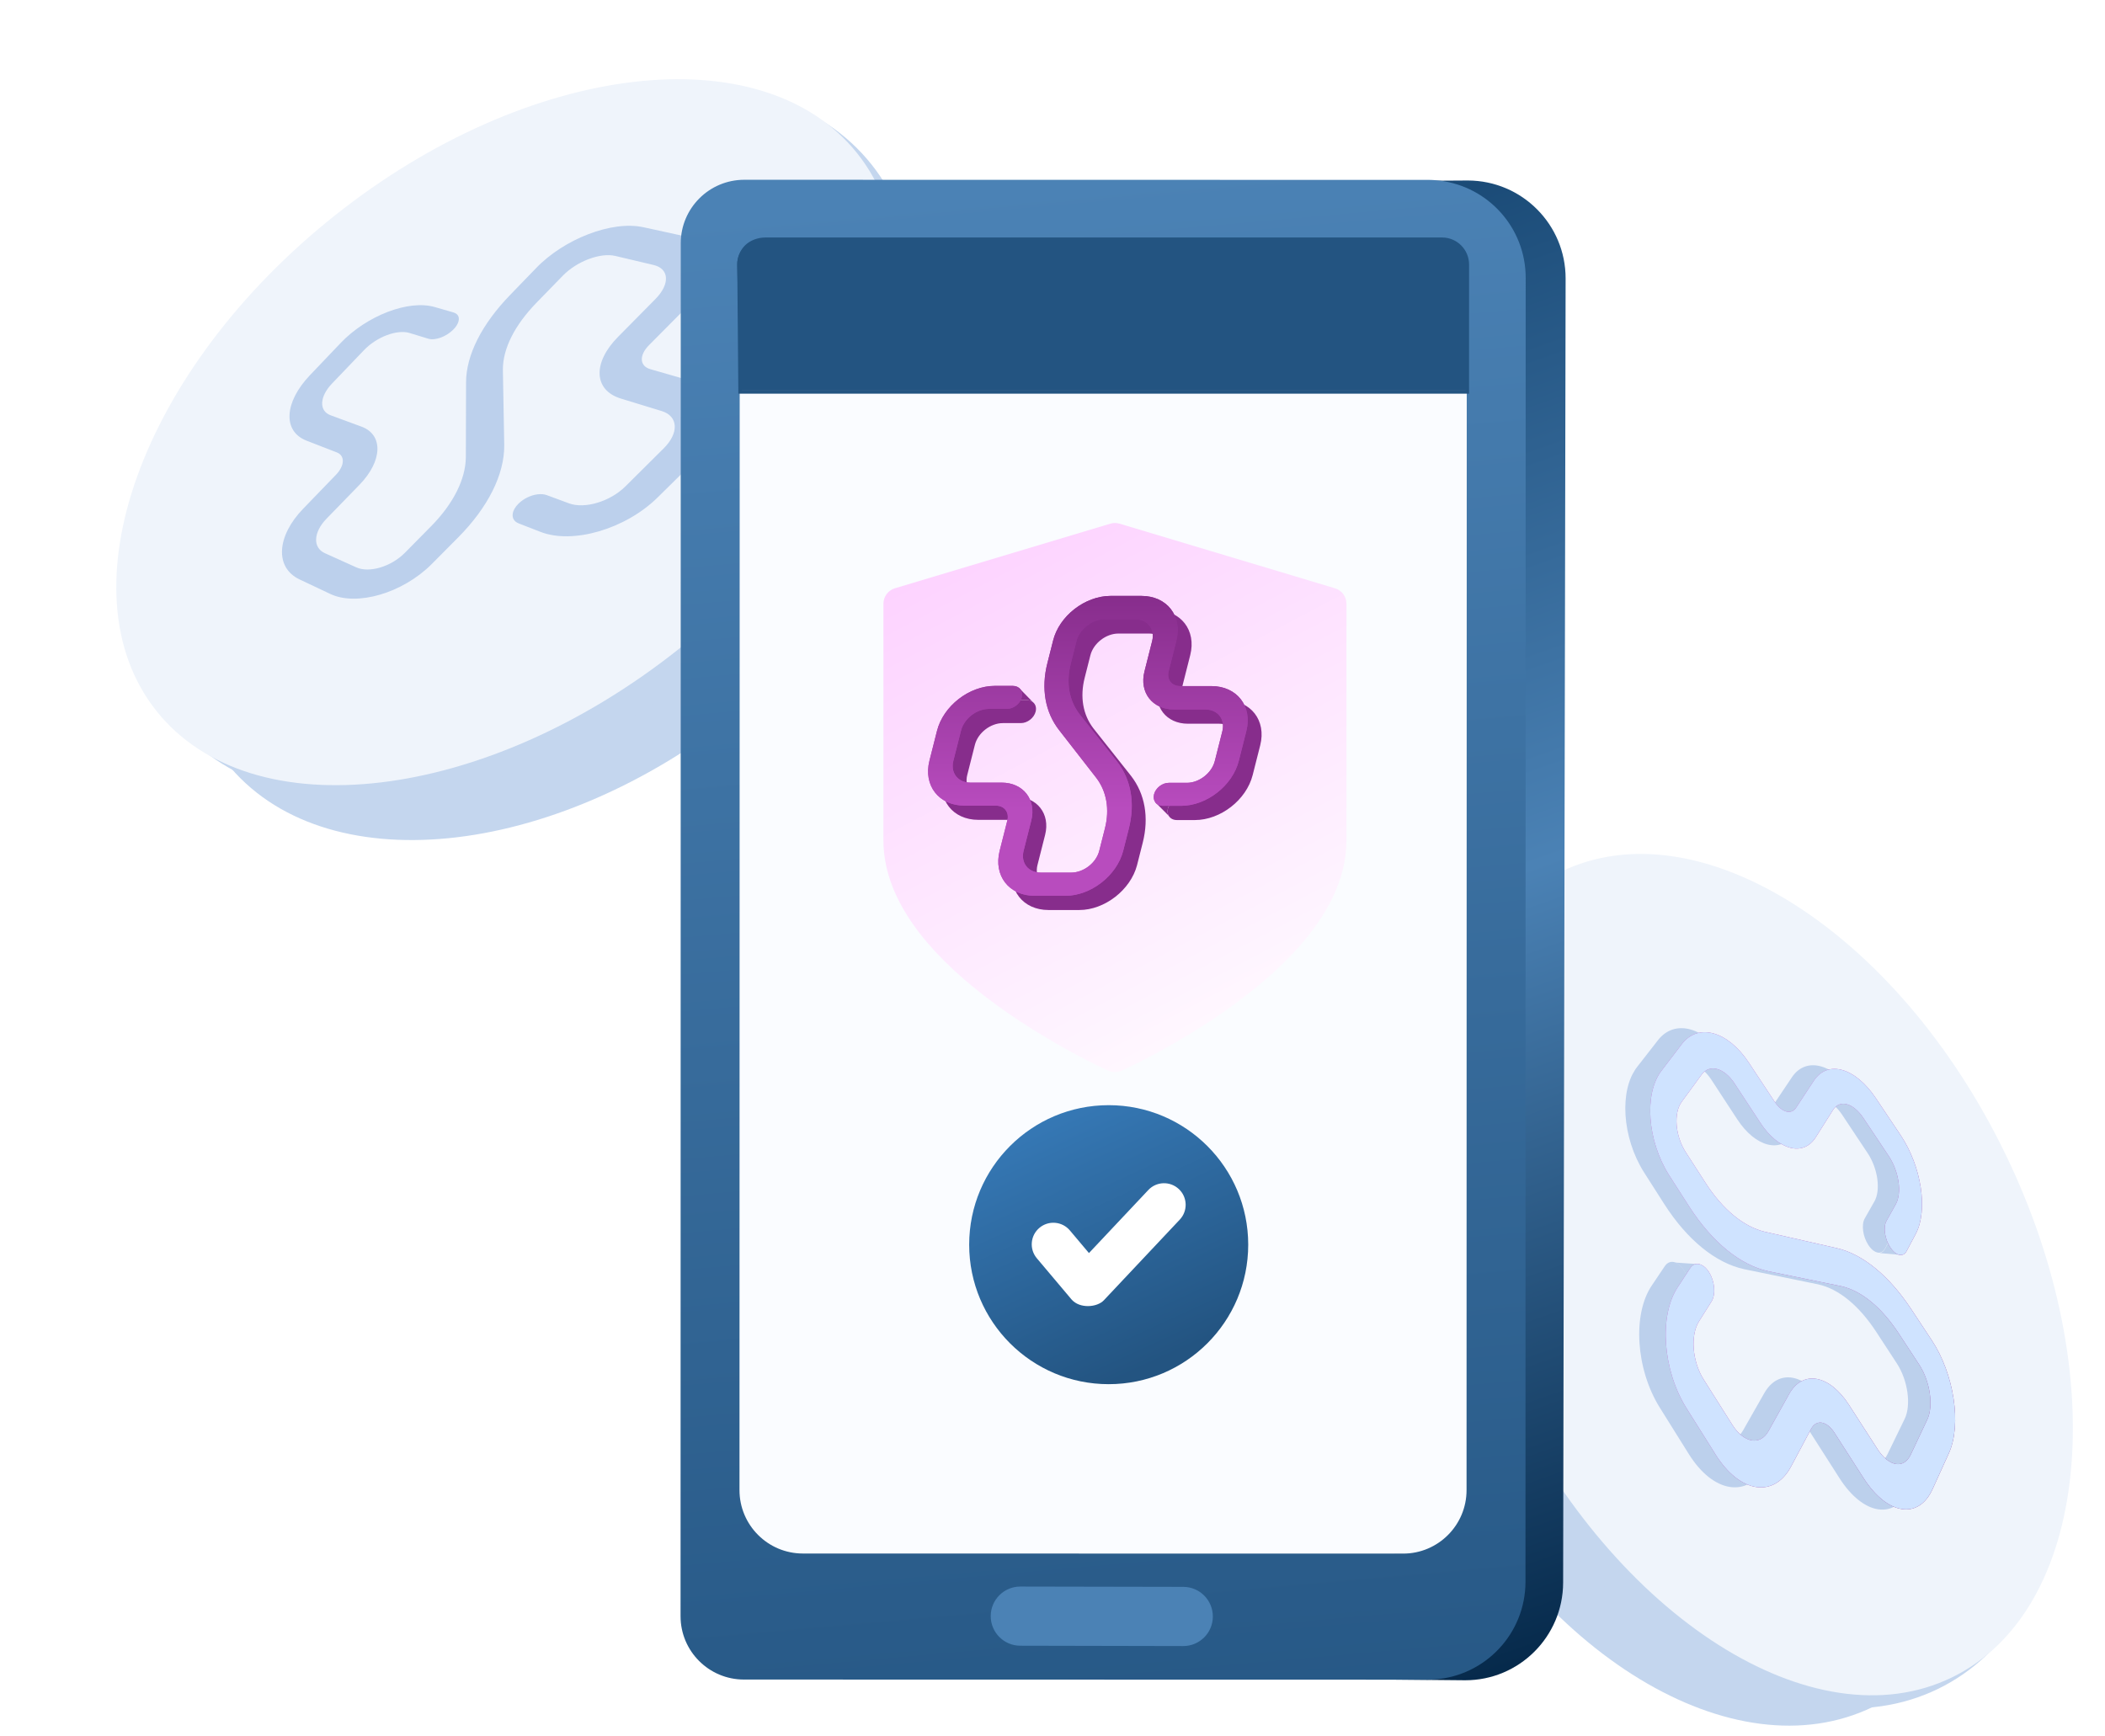 <svg width="480" height="396" viewBox="0 0 480 396" fill="none" xmlns="http://www.w3.org/2000/svg">
<path d="M326.701 328.332C350.471 377.344 395.411 404.625 427.079 389.268C458.746 373.909 465.147 321.728 441.376 272.716C417.606 223.704 372.665 196.421 341 211.78C309.332 227.137 302.932 279.319 326.701 328.332Z" fill="#C4D6EE"/>
<path d="M338.305 322.305C362.833 372.877 409.204 401.028 441.879 385.181C474.554 369.334 481.161 315.489 456.633 264.917C432.106 214.344 385.733 186.192 353.058 202.039C320.383 217.886 313.778 271.731 338.305 322.305Z" fill="#C4D6EE"/>
<path d="M343.724 318.219C368.333 368.963 413.701 397.769 445.057 382.562C476.414 367.354 481.882 313.892 457.272 263.151C432.663 212.409 387.295 183.6 355.938 198.808C324.584 214.015 319.113 267.477 343.724 318.219Z" fill="#EFF4FB"/>
<g clip-path="url(#clip0_1898_266)">
<path d="M439.272 331.35L435.446 339.574C432.139 346.685 424.899 345.641 419.436 337.072L412.801 326.682C411.024 323.893 408.6 323.481 407.361 325.764L402.649 334.367C398.615 341.727 390.696 340.562 385.113 331.625L378.481 321.015C372.995 312.234 372.237 299.744 376.625 293.209L379.625 288.748C380.236 287.837 381.141 287.567 382.042 287.916C382.73 288.165 383.408 288.756 383.986 289.661C384.432 290.366 384.75 291.145 384.948 291.954C385.348 293.599 385.212 295.306 384.509 296.412L381.555 300.974C379.506 304.152 379.884 310.148 382.524 314.356L389.081 324.773C391.722 328.981 395.521 329.644 397.49 326.172L402.31 317.705C405.537 312.061 411.702 313.201 416.172 320.179L422.716 330.366C425.297 334.39 428.766 335.011 430.404 331.645L434.316 323.595C435.84 320.461 435.06 314.801 432.535 310.933L427.848 303.756C423.908 297.73 419.286 293.962 414.665 292.922L397.758 289.454C391.24 288.06 384.743 282.785 379.5 274.591L374.852 267.311C369.851 259.381 369.21 248.595 373.29 243.345L378.07 237.212C381.937 232.26 388.823 234.239 393.613 241.526L399.526 250.505C401.129 252.946 403.331 253.527 404.478 251.835L408.608 245.673C411.887 240.802 418.241 242.622 422.957 249.643L428.63 258.136C433.407 265.267 434.943 275.406 431.949 280.863L430.878 282.821L429.795 284.798C429.494 285.318 429.086 285.627 428.619 285.679C427.821 285.763 426.835 285.167 426.046 283.941C424.77 282.012 424.407 279.297 425.22 277.858L427.415 273.997C428.894 271.406 428.213 266.474 425.86 262.954L420.044 254.205C417.764 250.777 414.623 249.875 413.047 252.31L408.982 258.61C406.097 263.089 400.293 261.612 396.144 255.266L390.217 246.205C387.886 242.648 384.495 241.676 382.635 244.17L377.921 250.441C375.991 253.018 376.312 258.213 378.77 262.017L383.369 269.169C387.235 275.177 392.074 279.145 396.924 280.292L413.622 284.086C419.674 285.458 425.756 290.443 430.894 298.279L435.531 305.329C440.645 313.027 442.406 324.61 439.311 331.248L439.272 331.35Z" fill="#BCD0EC"/>
<path d="M382.021 287.954C382.709 288.203 383.386 288.794 383.965 289.699C384.41 290.404 384.729 291.183 384.926 291.992L387.601 288.309L382.032 287.935L382.021 287.954Z" fill="#BCD0EC"/>
<path d="M429.782 284.892C429.481 285.412 429.073 285.721 428.606 285.773L433.54 286.2L430.865 282.915L429.782 284.892Z" fill="#BCD0EC"/>
<path d="M444.396 331.417L440.697 339.565C437.507 346.619 430.392 345.574 424.944 337.087L418.338 326.79C416.567 324.028 414.184 323.615 412.982 325.87L408.428 334.416C404.537 341.709 396.748 340.571 391.19 331.698L384.588 321.18C379.117 312.481 378.279 300.094 382.525 293.626L385.419 289.202C386.459 287.622 388.365 288.032 389.697 290.117C391.028 292.202 391.287 295.204 390.268 296.82L387.418 301.345C385.433 304.485 385.848 310.453 388.494 314.614L395.021 324.94C397.652 329.093 401.383 329.765 403.288 326.331L407.966 317.931C411.077 312.343 417.158 313.485 421.614 320.38L428.128 330.475C430.703 334.472 434.115 335.084 435.7 331.737L439.47 323.753C440.942 320.638 440.129 315.034 437.624 311.203L432.962 304.089C429.033 298.119 424.473 294.387 419.92 293.337L403.274 289.921C396.871 288.544 390.437 283.305 385.209 275.194L380.585 267.978C375.609 260.112 374.873 249.42 378.848 244.208L383.496 238.122C387.242 233.2 394.039 235.153 398.804 242.376L404.691 251.29C406.29 253.704 408.466 254.294 409.57 252.603L413.585 246.497C416.769 241.646 423.05 243.448 427.73 250.424L433.378 258.852C438.134 265.947 439.724 275.993 436.825 281.43L434.75 285.337C433.979 286.775 432.319 286.408 431.043 284.479C429.767 282.55 429.393 279.854 430.169 278.443L432.3 274.619C433.727 272.048 433.024 267.153 430.687 263.642L424.896 254.957C422.621 251.556 419.538 250.663 418.003 253.098L414.044 259.359C411.237 263.81 405.522 262.359 401.409 256.059L395.507 247.062C393.197 243.542 389.848 242.57 388.04 245.044L383.474 251.276C381.597 253.835 381.965 258.983 384.408 262.778L388.981 269.865C392.827 275.837 397.631 279.759 402.381 280.899L418.818 284.64C424.77 286.004 430.8 290.935 435.913 298.707L440.525 305.692C445.561 313.345 447.376 324.835 444.396 331.417Z" fill="url(#paint0_linear_1898_266)"/>
<path d="M444.396 331.417L440.697 339.565C437.507 346.619 430.392 345.574 424.944 337.087L418.338 326.79C416.567 324.028 414.184 323.615 412.982 325.87L408.428 334.416C404.537 341.709 396.748 340.571 391.19 331.698L384.588 321.18C379.117 312.481 378.279 300.094 382.525 293.626L385.419 289.202C386.459 287.622 388.365 288.032 389.697 290.117C391.028 292.202 391.287 295.204 390.268 296.82L387.418 301.345C385.433 304.485 385.848 310.453 388.494 314.614L395.021 324.94C397.652 329.093 401.383 329.765 403.288 326.331L407.966 317.931C411.077 312.343 417.158 313.485 421.614 320.38L428.128 330.475C430.703 334.472 434.115 335.084 435.7 331.737L439.47 323.753C440.942 320.638 440.129 315.034 437.624 311.203L432.962 304.089C429.033 298.119 424.473 294.387 419.92 293.337L403.274 289.921C396.871 288.544 390.437 283.305 385.209 275.194L380.585 267.978C375.609 260.112 374.873 249.42 378.848 244.208L383.496 238.122C387.242 233.2 394.039 235.153 398.804 242.376L404.691 251.29C406.29 253.704 408.466 254.294 409.57 252.603L413.585 246.497C416.769 241.646 423.05 243.448 427.73 250.424L433.378 258.852C438.134 265.947 439.724 275.993 436.825 281.43L434.75 285.337C433.979 286.775 432.319 286.408 431.043 284.479C429.767 282.55 429.393 279.854 430.169 278.443L432.3 274.619C433.727 272.048 433.024 267.153 430.687 263.642L424.896 254.957C422.621 251.556 419.538 250.663 418.003 253.098L414.044 259.359C411.237 263.81 405.522 262.359 401.409 256.059L395.507 247.062C393.197 243.542 389.848 242.57 388.04 245.044L383.474 251.276C381.597 253.835 381.965 258.983 384.408 262.778L388.981 269.865C392.827 275.837 397.631 279.759 402.381 280.899L418.818 284.64C424.77 286.004 430.8 290.935 435.913 298.707L440.525 305.692C445.561 313.345 447.376 324.835 444.396 331.417Z" fill="#CFE3FF"/>
</g>
<path d="M168.455 162.346C211.084 128.434 227.878 78.616 205.969 51.072C184.057 23.53 131.74 28.694 89.111 62.606C46.482 96.518 29.686 146.336 51.597 173.877C73.507 201.421 125.826 196.256 168.455 162.346Z" fill="#C4D6EE"/>
<path d="M160.037 152.34C204.022 117.347 221.352 65.943 198.744 37.523C176.136 9.104 122.149 14.431 78.164 49.423C34.178 84.414 16.847 135.82 39.455 164.24C62.063 192.66 116.049 187.331 160.037 152.34Z" fill="#C4D6EE"/>
<path d="M154.865 147.945C199 112.836 217.189 62.267 195.493 34.995C173.797 7.722 120.434 14.075 76.301 49.185C32.168 84.294 13.976 134.863 35.672 162.136C57.368 189.406 110.732 183.055 154.865 147.945Z" fill="#EFF4FB"/>
<path d="M146.787 51.835L155.649 53.77C163.311 55.442 163.875 62.736 156.707 69.94L148.02 78.686C145.687 81.03 145.815 83.486 148.313 84.196L157.739 86.912C165.802 89.239 166.398 97.222 158.898 104.624L149.994 113.415C142.625 120.688 130.603 124.159 123.267 121.306L118.257 119.354C117.235 118.957 116.774 118.133 116.917 117.177C117.01 116.451 117.439 115.661 118.196 114.898C118.785 114.31 119.477 113.829 120.222 113.459C121.74 112.709 123.436 112.468 124.668 112.912L129.766 114.797C133.315 116.101 139.084 114.422 142.612 110.925L151.344 102.25C154.872 98.753 154.688 94.901 150.87 93.739L141.554 90.887C135.341 88.972 135.106 82.706 140.937 76.819L149.447 68.206C152.81 64.808 152.657 61.286 149.014 60.425L140.303 58.367C136.911 57.565 131.56 59.564 128.338 62.874L122.358 69.017C117.34 74.178 114.674 79.513 114.67 84.249L114.982 101.506C115.047 108.171 111.32 115.663 104.47 122.571L98.383 128.699C91.739 135.313 81.354 138.297 75.339 135.463L68.309 132.14C62.631 129.449 63.057 122.297 69.121 116.03L76.589 108.297C78.621 106.198 78.706 103.922 76.805 103.174L69.888 100.49C64.418 98.356 64.805 91.758 70.625 85.621L77.672 78.228C83.585 72.008 93.143 68.292 99.123 70.02L101.268 70.638L103.434 71.261C104.007 71.442 104.398 71.772 104.551 72.216C104.807 72.977 104.441 74.07 103.417 75.107C101.814 76.774 99.244 77.722 97.662 77.243L93.414 75.946C90.563 75.069 85.899 76.812 82.979 79.877L75.713 87.466C72.866 90.441 72.674 93.702 75.394 94.708L82.43 97.297C87.431 99.133 87.26 105.119 81.975 110.556L74.429 118.321C71.467 121.373 71.26 124.894 74.1 126.164L81.251 129.393C84.187 130.712 89.186 129.263 92.361 126.033L98.334 119.982C103.351 114.896 106.165 109.305 106.224 104.322L106.275 87.198C106.291 80.993 109.826 73.969 116.348 67.241L122.213 61.176C128.607 54.502 139.525 50.251 146.68 51.82L146.787 51.835Z" fill="#BCD0EC"/>
<path d="M165.469 52.766L164.842 365.26L340.161 365.612L340.788 53.117L165.469 52.766Z" fill="white"/>
<path d="M165.469 52.766L164.842 365.26L340.161 365.612L340.788 53.117L165.469 52.766Z" fill="#FAFCFF"/>
<g filter="url(#filter0_d_1898_266)">
<path d="M301.41 130.162L252.292 115.426C251.604 115.22 250.871 115.22 250.183 115.426L201.064 130.162C199.512 130.628 198.449 132.056 198.449 133.676V187.707C198.449 194.735 201.294 201.929 206.905 209.089C211.191 214.558 217.119 220.05 224.526 225.411C236.97 234.419 249.223 239.944 249.738 240.175C250.215 240.388 250.726 240.495 251.237 240.495C251.749 240.495 252.26 240.389 252.736 240.175C253.252 239.944 265.505 234.419 277.948 225.411C285.355 220.05 291.284 214.558 295.569 209.089C301.18 201.929 304.025 194.735 304.025 187.707V133.676C304.025 132.056 302.962 130.628 301.41 130.162Z" fill="url(#paint1_linear_1898_266)"/>
</g>
<path d="M340.569 366.005L164.465 365.652L165.053 52.373L341.158 52.726L340.569 366.005ZM165.249 364.867L339.784 365.22L340.373 53.511L165.838 53.158L165.249 364.867Z" fill="#6179C4"/>
<path d="M357.005 63.533L356.864 138.019L356.77 186.529L356.675 235.039L356.44 360.911C356.416 373.241 346.401 383.217 334.079 383.193L319.833 383.06L232.711 382.236L232.726 375.313L232.742 365.392L232.75 361.821L232.766 354.6L320.696 354.42C329.079 354.435 336.402 349.82 340.224 342.984C342.022 339.781 343.05 336.085 343.058 332.145L343.223 242.518L343.434 130.531L343.537 77.583C343.544 73.643 342.532 69.946 340.75 66.728C339.173 63.879 336.983 61.414 334.369 59.507C330.829 56.909 326.497 55.339 321.803 55.229C321.623 55.214 321.442 55.214 321.261 55.214L301.443 55.104L284.67 55.017L263.447 54.97L233.331 54.907V54.782L233.339 52.898L233.362 41.753L263.447 41.58L328.349 41.203L334.722 41.164C347.053 41.196 357.029 51.211 357.005 63.533Z" fill="url(#paint2_linear_1898_266)"/>
<path d="M328.349 41.204C327.94 41.149 327.532 41.11 327.116 41.078C326.614 41.039 326.096 41.023 325.57 41.023L263.446 41.016L169.715 41C161.718 41 155.242 47.475 155.234 55.465L155.226 128.24L155.187 368.572C155.179 376.554 161.655 383.029 169.637 383.029L319.833 383.061H325.515C326.018 383.061 326.528 383.053 327.038 383.006C338.662 382.229 347.845 372.559 347.853 360.731L347.869 240.306L347.892 133.389L347.9 63.361C347.9 51.973 339.376 42.57 328.349 41.204ZM334.416 339.837C334.416 347.827 327.933 354.31 319.942 354.31L183.074 354.287C175.1 354.287 168.624 347.804 168.624 339.821L168.664 128.24L168.672 74.601V69.546C168.672 61.556 175.147 55.081 183.129 55.081L263.446 55.096L301.443 55.104L320.005 55.112C320.617 55.112 321.214 55.151 321.803 55.23C328.937 56.109 334.463 62.2 334.463 69.57V74.601L334.455 135.061L334.431 238.359L334.416 339.837Z" fill="url(#paint3_linear_1898_266)"/>
<path d="M269.804 375.393L232.647 375.314C228.919 375.307 225.905 372.277 225.913 368.557C225.921 364.828 228.95 361.814 232.671 361.822L269.827 361.893C273.555 361.901 276.569 364.93 276.561 368.651C276.561 372.387 273.532 375.401 269.804 375.393Z" fill="#4B82B5"/>
<path d="M334.596 89.078H168.758L168.099 60.308C168.099 57.129 170.674 54.555 173.852 54.555H328.184C331.363 54.555 334.596 56.987 334.596 60.165V89.078Z" fill="#235481"/>
<path d="M334.988 89.784H168.365L168.117 60.308C168.117 58.667 168.745 57.107 169.906 55.945C171.068 54.784 172.862 54.162 174.511 54.162H328.843C332.233 54.162 334.988 56.917 334.988 60.308V89.784ZM169.15 88.999H334.203V60.308C334.203 57.349 331.802 54.947 328.843 54.947H174.511C173.082 54.947 171.476 55.49 170.463 56.503C169.451 57.515 168.902 58.871 168.902 60.308L169.15 88.999Z" fill="#235481"/>
<path d="M325.8 75.205C326.163 75.569 326.163 76.156 325.8 76.52C325.618 76.701 325.38 76.792 325.142 76.792C324.904 76.792 324.666 76.701 324.485 76.52L321.692 73.726L318.898 76.52C318.717 76.701 318.479 76.792 318.241 76.792C318.003 76.792 317.765 76.701 317.584 76.52C317.22 76.156 317.22 75.569 317.584 75.205L320.377 72.412L317.584 69.618C317.22 69.255 317.22 68.667 317.584 68.304C317.947 67.94 318.535 67.94 318.898 68.304L321.692 71.097L324.485 68.304C324.849 67.94 325.436 67.94 325.8 68.304C326.163 68.667 326.163 69.255 325.8 69.618L323.006 72.412L325.8 75.205Z" fill="#235481"/>
<circle cx="252.814" cy="283.854" r="31.814" fill="url(#paint4_linear_1898_266)"/>
<path d="M244.34 296.343L236.424 286.949C234.672 284.869 234.938 281.763 237.02 280.011C239.102 278.26 242.21 278.526 243.964 280.607L248.313 285.768L261.845 271.391C263.709 269.41 266.828 269.314 268.811 271.176C270.794 273.039 270.89 276.155 269.025 278.136L251.7 296.544C250.153 298.173 246.193 298.496 244.34 296.343Z" fill="white"/>
<path d="M256.417 139.145L263.424 139.145C269.271 139.145 272.844 143.735 271.408 149.403L269.653 156.336C269.178 158.21 270.345 159.709 272.278 159.709L279.381 159.709C285.228 159.709 288.801 164.299 287.366 169.967L285.646 176.759C284.211 182.428 278.313 187.018 272.466 187.018H268.358C267.503 187.018 266.839 186.636 266.495 186.038C266.237 185.589 266.159 185.018 266.317 184.395C266.438 183.914 266.685 183.464 267.015 183.077C267.68 182.296 268.685 181.772 269.687 181.772H273.794C276.597 181.772 279.474 179.57 280.174 176.806L281.894 170.014C282.582 167.297 280.88 165.049 278.029 165.049H270.877C265.949 165.049 262.922 161.161 264.132 156.383L265.888 149.45C266.576 146.733 264.874 144.485 262.023 144.485L255.016 144.485C252.214 144.485 249.337 146.686 248.637 149.45L247.332 154.603C246.229 158.959 246.949 162.988 249.307 166.079L257.91 176.947C261.082 181.022 262.038 186.409 260.579 192.171L259.274 197.324C257.802 202.945 251.904 207.535 246.105 207.535H239.099C233.252 207.535 229.679 202.945 231.114 197.277L232.87 190.344C233.344 188.47 232.177 186.971 230.245 186.971H223.093C217.246 186.971 213.673 182.381 215.108 176.713L216.828 169.92C218.264 164.252 224.162 159.662 230.008 159.662H232.062H234.116C234.668 159.662 235.141 159.821 235.499 160.095C236.112 160.564 236.39 161.368 236.158 162.285C235.79 163.737 234.285 164.908 232.787 164.908H228.68C225.877 164.908 223 167.11 222.3 169.874L220.557 176.759C219.869 179.476 221.571 181.725 224.422 181.725H231.573C236.502 181.725 239.528 185.613 238.318 190.391L236.574 197.277C235.886 199.994 237.588 202.242 240.439 202.242H247.446C250.248 202.242 253.125 200.04 253.825 197.277L255.13 192.124C256.221 187.814 255.514 183.739 253.156 180.647L244.661 169.733C241.489 165.658 240.533 160.271 241.992 154.509L243.297 149.356C244.672 143.735 250.57 139.145 256.417 139.145Z" fill="#872D8C"/>
<path d="M266.495 186.038C266.237 185.589 266.159 185.018 266.317 184.395C266.438 183.914 266.685 183.464 267.015 183.077L263.408 182.93L266.495 186.038Z" fill="#872D8C"/>
<path d="M234.116 159.662C234.668 159.662 235.141 159.821 235.499 160.095L232.338 156.859L232.062 159.662H234.116Z" fill="#872D8C"/>
<path d="M253.251 135.9L260.258 135.9C266.105 135.9 269.678 140.491 268.243 146.159L266.487 153.092C266.013 154.966 267.179 156.464 269.112 156.464L276.215 156.464C282.062 156.464 285.635 161.055 284.2 166.723L282.48 173.515C281.045 179.183 275.147 183.774 269.3 183.774H265.193C263.695 183.774 262.783 182.603 263.151 181.151C263.519 179.699 265.023 178.528 266.521 178.528H270.629C273.431 178.528 276.308 176.326 277.008 173.562L278.728 166.77C279.416 164.053 277.714 161.805 274.863 161.805H267.712C262.783 161.805 259.757 157.917 260.967 153.139L262.722 146.206C263.41 143.489 261.708 141.24 258.857 141.24L251.851 141.24C249.048 141.24 246.171 143.442 245.471 146.206L244.166 151.359C243.063 155.715 243.783 159.743 246.141 162.835L254.744 173.703C257.916 177.778 258.872 183.165 257.413 188.927L256.108 194.079C254.636 199.701 248.738 204.291 242.94 204.291H235.933C230.086 204.291 226.513 199.701 227.948 194.033L229.704 187.1C230.178 185.226 229.012 183.727 227.079 183.727H219.927C214.08 183.727 210.507 179.137 211.943 173.468L213.662 166.676C215.098 161.008 220.996 156.418 226.843 156.418H230.95C232.448 156.418 233.359 157.589 232.992 159.041C232.624 160.493 231.119 161.664 229.621 161.664H225.514C222.711 161.664 219.835 163.866 219.135 166.629L217.391 173.515C216.703 176.232 218.405 178.481 221.256 178.481H228.407C233.336 178.481 236.362 182.369 235.152 187.147L233.409 194.033C232.721 196.749 234.422 198.998 237.273 198.998H244.28C247.083 198.998 249.96 196.796 250.659 194.033L251.964 188.88C253.056 184.57 252.348 180.495 249.99 177.403L241.495 166.489C238.323 162.414 237.368 157.027 238.827 151.265L240.131 146.112C241.506 140.491 247.404 135.9 253.251 135.9Z" fill="url(#paint5_linear_1898_266)"/>
<path d="M253.251 135.9L260.258 135.9C266.105 135.9 269.678 140.491 268.243 146.159L266.487 153.092C266.013 154.966 267.179 156.464 269.112 156.464L276.215 156.464C282.062 156.464 285.635 161.055 284.2 166.723L282.48 173.515C281.045 179.183 275.147 183.774 269.3 183.774H265.193C263.695 183.774 262.783 182.603 263.151 181.151C263.519 179.699 265.023 178.528 266.521 178.528H270.629C273.431 178.528 276.308 176.326 277.008 173.562L278.728 166.77C279.416 164.053 277.714 161.805 274.863 161.805H267.712C262.783 161.805 259.757 157.917 260.967 153.139L262.722 146.206C263.41 143.489 261.708 141.24 258.857 141.24L251.851 141.24C249.048 141.24 246.171 143.442 245.471 146.206L244.166 151.359C243.063 155.715 243.783 159.743 246.141 162.835L254.744 173.703C257.916 177.778 258.872 183.165 257.413 188.927L256.108 194.079C254.636 199.701 248.738 204.291 242.94 204.291H235.933C230.086 204.291 226.513 199.701 227.948 194.033L229.704 187.1C230.178 185.226 229.012 183.727 227.079 183.727H219.927C214.08 183.727 210.507 179.137 211.943 173.468L213.662 166.676C215.098 161.008 220.996 156.418 226.843 156.418H230.95C232.448 156.418 233.359 157.589 232.992 159.041C232.624 160.493 231.119 161.664 229.621 161.664H225.514C222.711 161.664 219.835 163.866 219.135 166.629L217.391 173.515C216.703 176.232 218.405 178.481 221.256 178.481H228.407C233.336 178.481 236.362 182.369 235.152 187.147L233.409 194.033C232.721 196.749 234.422 198.998 237.273 198.998H244.28C247.083 198.998 249.96 196.796 250.659 194.033L251.964 188.88C253.056 184.57 252.348 180.495 249.99 177.403L241.495 166.489C238.323 162.414 237.368 157.027 238.827 151.265L240.131 146.112C241.506 140.491 247.404 135.9 253.251 135.9Z" fill="url(#paint6_linear_1898_266)"/>
<defs>
<filter id="filter0_d_1898_266" x="198.449" y="115.271" width="111.575" height="132.225" filterUnits="userSpaceOnUse" color-interpolation-filters="sRGB">
<feFlood flood-opacity="0" result="BackgroundImageFix"/>
<feColorMatrix in="SourceAlpha" type="matrix" values="0 0 0 0 0 0 0 0 0 0 0 0 0 0 0 0 0 0 127 0" result="hardAlpha"/>
<feOffset dx="3" dy="4"/>
<feGaussianBlur stdDeviation="1.5"/>
<feComposite in2="hardAlpha" operator="out"/>
<feColorMatrix type="matrix" values="0 0 0 0 0.27 0 0 0 0 0.041 0 0 0 0 0.283 0 0 0 0.3 0"/>
<feBlend mode="normal" in2="BackgroundImageFix" result="effect1_dropShadow_1898_266"/>
<feBlend mode="normal" in="SourceGraphic" in2="effect1_dropShadow_1898_266" result="shape"/>
</filter>
<linearGradient id="paint0_linear_1898_266" x1="462.906" y1="300.849" x2="375.128" y2="250.441" gradientUnits="userSpaceOnUse">
<stop stop-color="#872D8C"/>
<stop offset="0.71" stop-color="#B84CBE"/>
</linearGradient>
<linearGradient id="paint1_linear_1898_266" x1="169.525" y1="90.298" x2="261.792" y2="265.122" gradientUnits="userSpaceOnUse">
<stop stop-color="#FCC4FF"/>
<stop offset="1" stop-color="white"/>
</linearGradient>
<linearGradient id="paint2_linear_1898_266" x1="198.783" y1="41.164" x2="326.819" y2="402.334" gradientUnits="userSpaceOnUse">
<stop stop-color="#0C3A64"/>
<stop offset="0.516" stop-color="#4B82B5"/>
<stop offset="1" stop-color="#002242"/>
</linearGradient>
<linearGradient id="paint3_linear_1898_266" x1="251.544" y1="41" x2="285.65" y2="425.536" gradientUnits="userSpaceOnUse">
<stop stop-color="#4B82B5"/>
<stop offset="1" stop-color="#235481"/>
</linearGradient>
<linearGradient id="paint4_linear_1898_266" x1="221" y1="246.715" x2="252.815" y2="315.668" gradientUnits="userSpaceOnUse">
<stop stop-color="#3A81C2"/>
<stop offset="1" stop-color="#235481"/>
</linearGradient>
<linearGradient id="paint5_linear_1898_266" x1="248.071" y1="135.9" x2="248.071" y2="204.291" gradientUnits="userSpaceOnUse">
<stop stop-color="#872D8C"/>
<stop offset="0.711" stop-color="#B84CBE"/>
</linearGradient>
<linearGradient id="paint6_linear_1898_266" x1="248.071" y1="135.9" x2="248.071" y2="204.291" gradientUnits="userSpaceOnUse">
<stop stop-color="#872D8C"/>
<stop offset="0.711" stop-color="#B84CBE"/>
</linearGradient>
<clipPath id="clip0_1898_266">
<rect width="96.025" height="106.695" fill="white" transform="translate(477.15 276.764) rotate(120.077)"/>
</clipPath>
</defs>
</svg>
